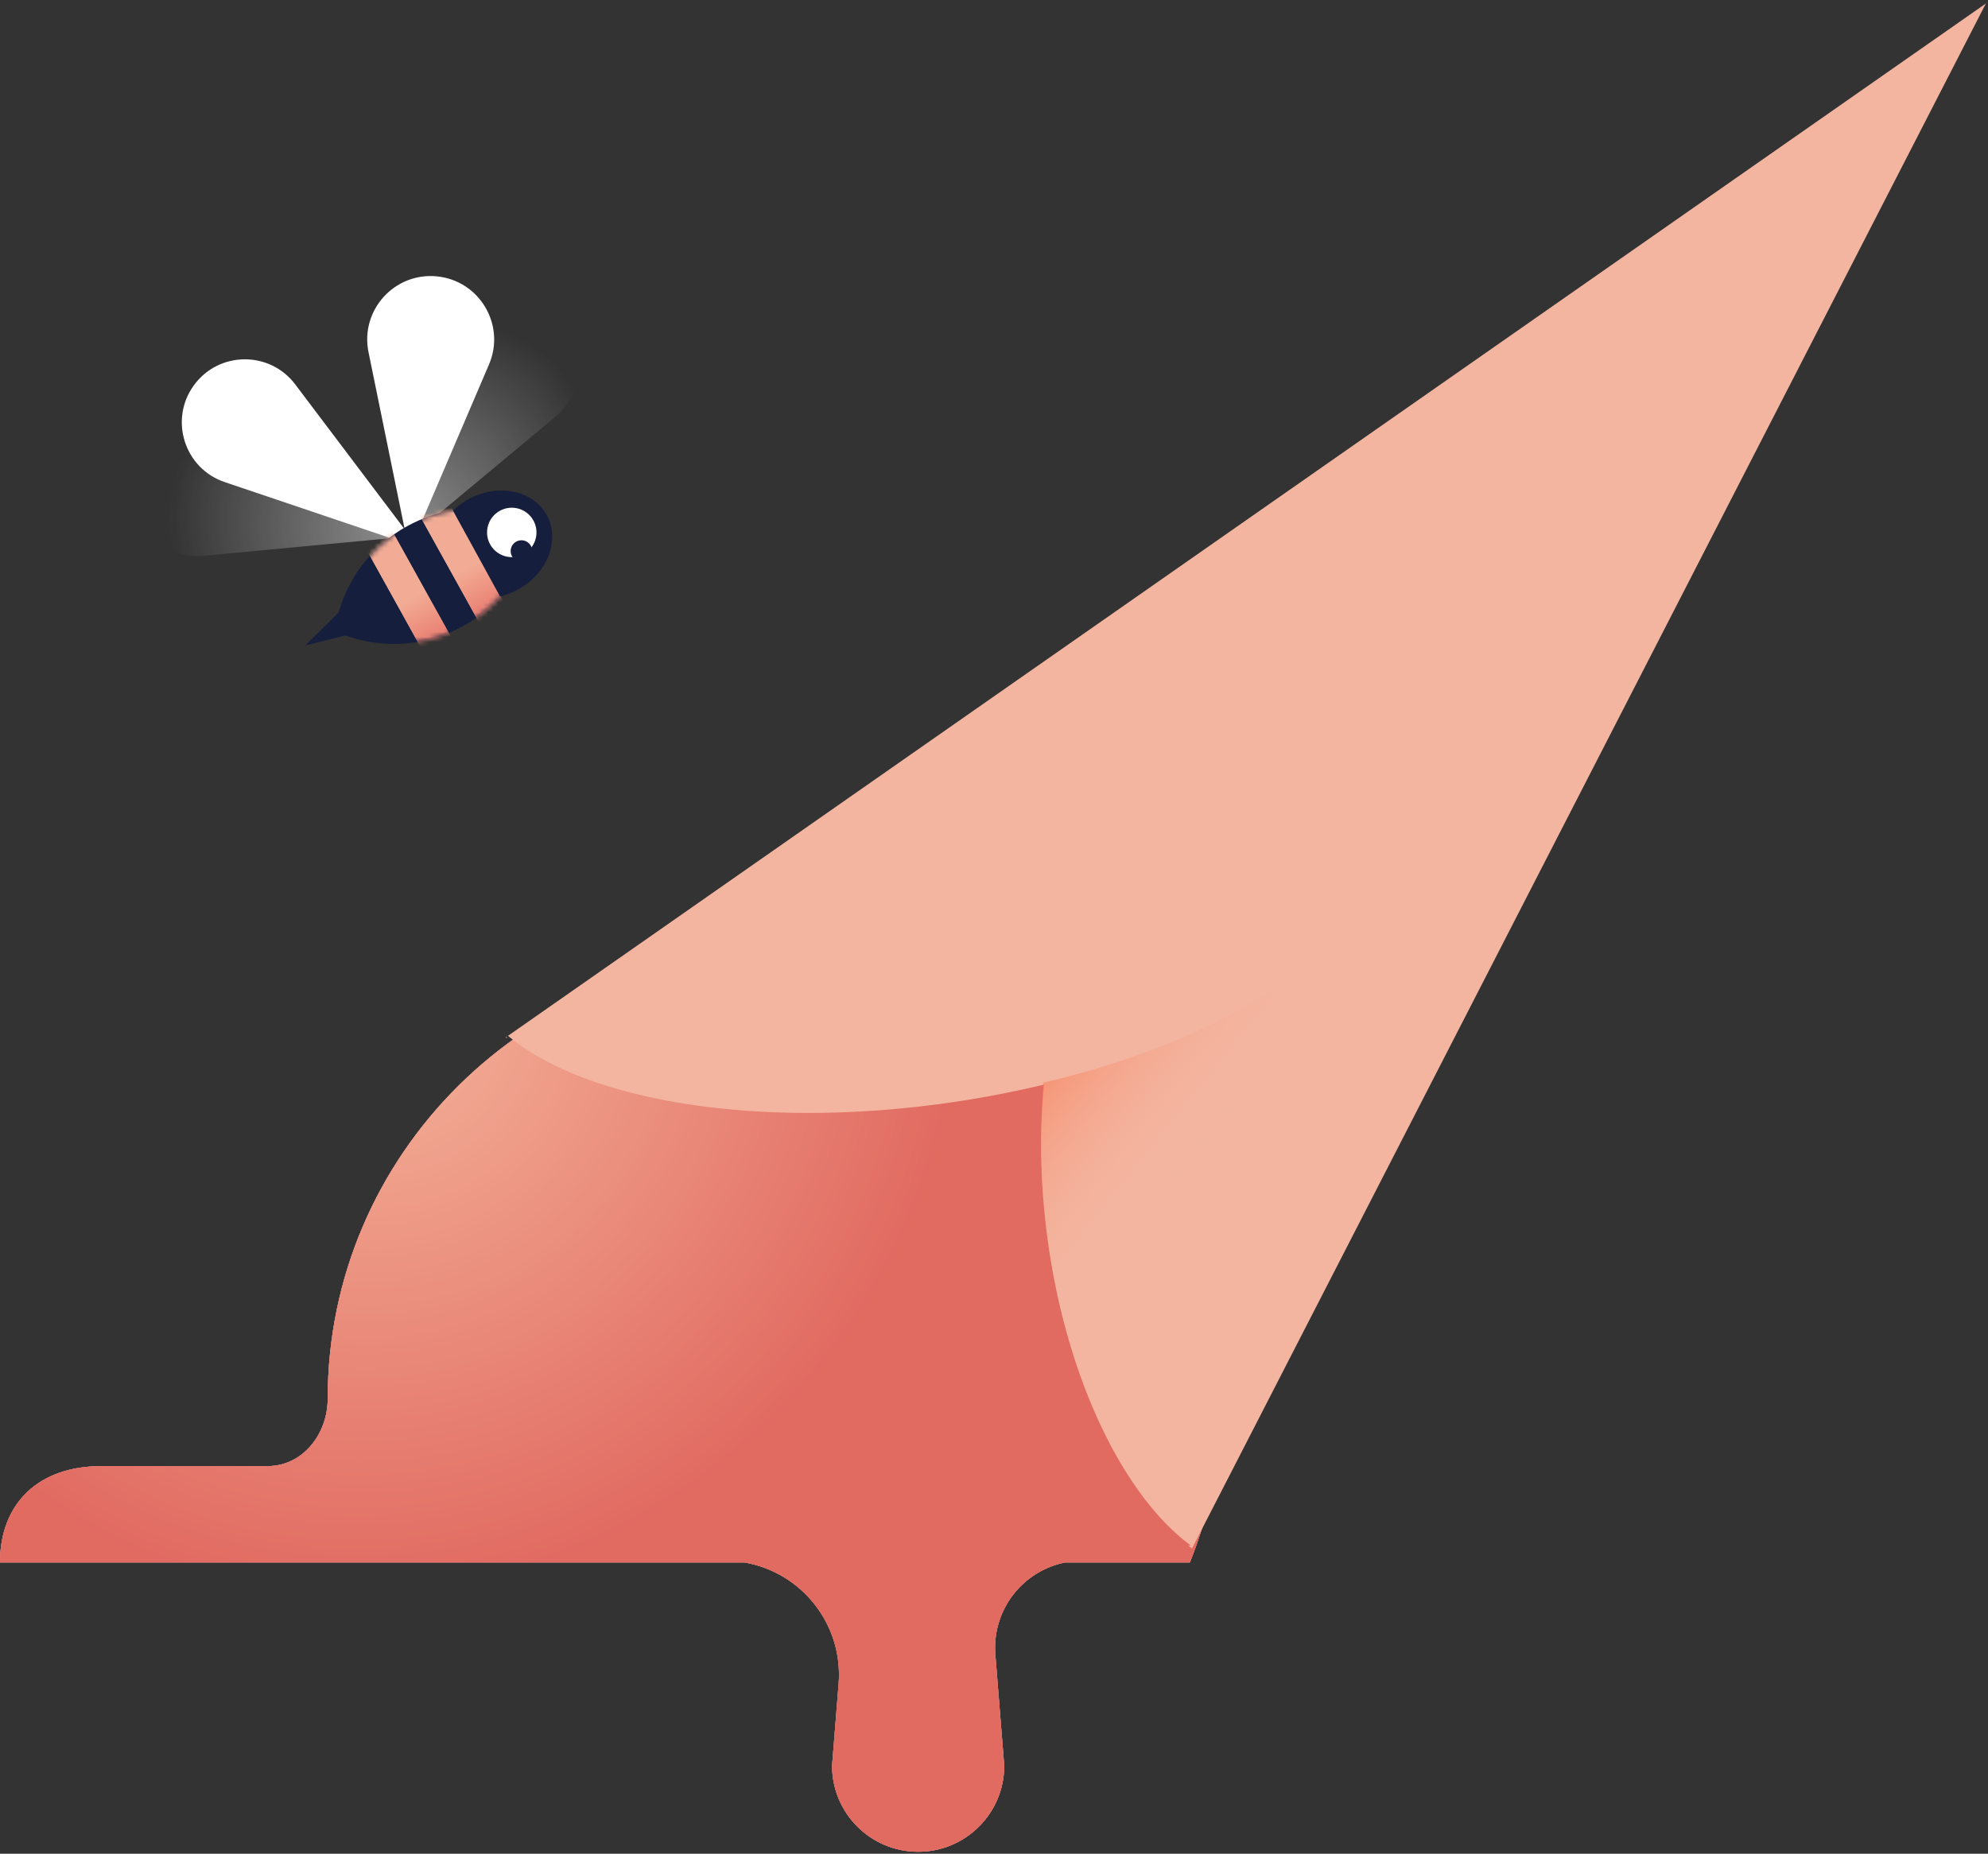 <svg xmlns="http://www.w3.org/2000/svg" xmlns:xlink="http://www.w3.org/1999/xlink" width="401" height="374" fill="none" xmlns:v="https://vecta.io/nano"><rect width="100%" height="100%" fill="#333333" stroke="none"/><style><![CDATA[.B{fill-rule:evenodd}.C{fill:#151e3d}]]></style><g clip-path="url(#G)"><g class="B"><use xlink:href="#H" fill="#fbe8e7"/><use xlink:href="#H" fill="#e66e64"/><use xlink:href="#H" fill="url(#B)"/></g><path d="M82.53 111.179l-8.197-40.124c-1.728-8.459 5.244-16.167 13.834-15.293h0c8.59.874 13.867 9.828 10.471 17.765L82.53 111.179z" fill="#fff"/><path opacity=".43" d="M80.623 110.236L91.57 70.775c2.308-8.32 12.023-12.014 19.276-7.329h0c7.252 4.684 7.88 15.059 1.246 20.584l-31.469 26.207z" fill="url(#C)"/><path d="M84.391 110.459L59.547 77.55c-5.158-6.833-15.457-6.721-20.465.222h0c-5.009 6.943-1.867 16.751 6.244 19.491l39.065 13.197z" fill="#fff"/><path opacity=".43" d="M82.207 108.26L46.11 88.33c-7.494-4.138-16.854.161-18.599 8.542h0c-1.745 8.381 5.121 16.058 13.644 15.255l41.052-3.867z" fill="url(#D)"/><path d="M100.906 120.368l-9.644-17.407c-3.088.522-6.144 1.56-9.046 3.149-8.286 4.535-13.465 12.541-14.718 21.221 7.987 3.623 17.522 3.575 25.808-.96 2.936-1.607 5.482-3.649 7.601-6.003z" class="B C"/><mask id="A" maskUnits="userSpaceOnUse" x="67" y="102" width="42" height="28" mask-type="alpha"><path d="M108.024 105.149c-7.988-3.622-17.522-3.575-25.808.96s-13.465 12.541-14.718 21.222c7.987 3.622 17.522 3.575 25.808-.96s13.464-12.541 14.718-21.222z" class="B C"/></mask><g mask="url(#A)" class="B"><use xlink:href="#I" fill="#f3b5a0"/><use xlink:href="#I" fill="url(#E)" fill-opacity=".91"/></g><g class="C"><path d="M72.858 124.049l-3.88-1.135-7.403 7.31 10.218-2.538 1.064-3.637z"/><path d="M104.512 118.923c5.942-3.255 8.525-9.971 5.77-14.999s-9.804-6.468-15.746-3.213a14.33 14.33 0 0 0-3.148 2.329l9.467 17.282a14.29 14.29 0 0 0 3.657-1.399z" class="B"/></g><circle cx="103.229" cy="107.419" r="4.985" fill="#fff"/><circle cx="105.178" cy="111.178" r="2.178" class="C"/><g class="B"><path d="M240.444 312.395L400.571.704 102.466 208.981c15.849 13.226 50.91 19.094 89.859 13.367a206.13 206.13 0 0 0 18.284-3.529c-.944 9.481-.789 19.932.651 30.807 3.779 28.532 15.373 52.173 28.934 62.188h-.529l.779.581zM102.219 209.47v-.317l-.219.153.219.164z" fill="#f3b5a0"/><path d="M210.485 218.424c23.273-5.413 42.807-14.683 55.066-25.424 6.426 11.296 11.493 26.249 14.07 43.071l-39.72 77.407c-13.423-10.013-24.969-34.615-28.693-64.403-1.349-10.792-1.535-21.176-.723-30.651z" fill="url(#F)"/></g></g><defs><radialGradient id="B" cx="0" cy="0" r="1" gradientTransform="matrix(-84,86.5,-80.76,-78.426,78.5,206.5)" xlink:href="#J"><stop offset=".087" stop-color="#f2ab94"/><stop offset="1" stop-color="#e16a61"/></radialGradient><radialGradient id="C" cx="0" cy="0" r="1" gradientTransform="translate(82.487 107.62) rotate(-56.663) scale(59.357 45.597)" xlink:href="#J"><stop stop-color="#fff"/><stop offset=".766" stop-color="#fff" stop-opacity="0"/></radialGradient><radialGradient id="D" cx="0" cy="0" r="1" gradientTransform="translate(79.026 107.745) rotate(-168.711) scale(59.535 45.14)" xlink:href="#J"><stop stop-color="#fff"/><stop offset=".766" stop-color="#fff" stop-opacity="0"/></radialGradient><linearGradient id="E" x1="88.999" y1="144.001" x2="75.5" y2="118.999" xlink:href="#J"><stop offset=".114" stop-color="#f2ab94"/><stop offset=".372" stop-color="#e56a61"/><stop offset=".823" stop-color="#f2ab94"/></linearGradient><linearGradient id="F" x1="149.043" y1="237.125" x2="244.208" y2="313.51" xlink:href="#J"><stop offset=".128" stop-color="#fa5f2f"/><stop offset=".574" stop-color="#f4bfad" stop-opacity="0"/></linearGradient><clipPath id="G"><path fill="#fff" d="M0 0h401v374H0z"/></clipPath><path id="H" d="M240.009 315.228c4.113-10.223 6.374-21.376 6.374-33.052 0-49.326-40.356-89.313-90.139-89.313s-90.139 39.987-90.139 89.313c0 7.131-5.019 13.623-12.15 13.623h-15.22-18.325C7.855 295.799 0 303.24 0 315.228h72.479 9.275 68.39c11.501 1.966 19.979 12.452 19.015 24.504l-1.321 16.505c0 9.589 7.774 17.363 17.363 17.363s17.363-7.774 17.363-17.363l-1.791-22.383c-.724-9.05 5.527-16.943 14.088-18.626h25.148z"/><path id="I" d="M88.928 98.592l17.641 31.785-5.598 3.022-17.641-31.786 5.598-3.021zm-11.199 6.043L95.37 136.42l-5.598 3.022-17.641-31.786 5.598-3.021z"/><linearGradient id="J" gradientUnits="userSpaceOnUse"/></defs></svg>